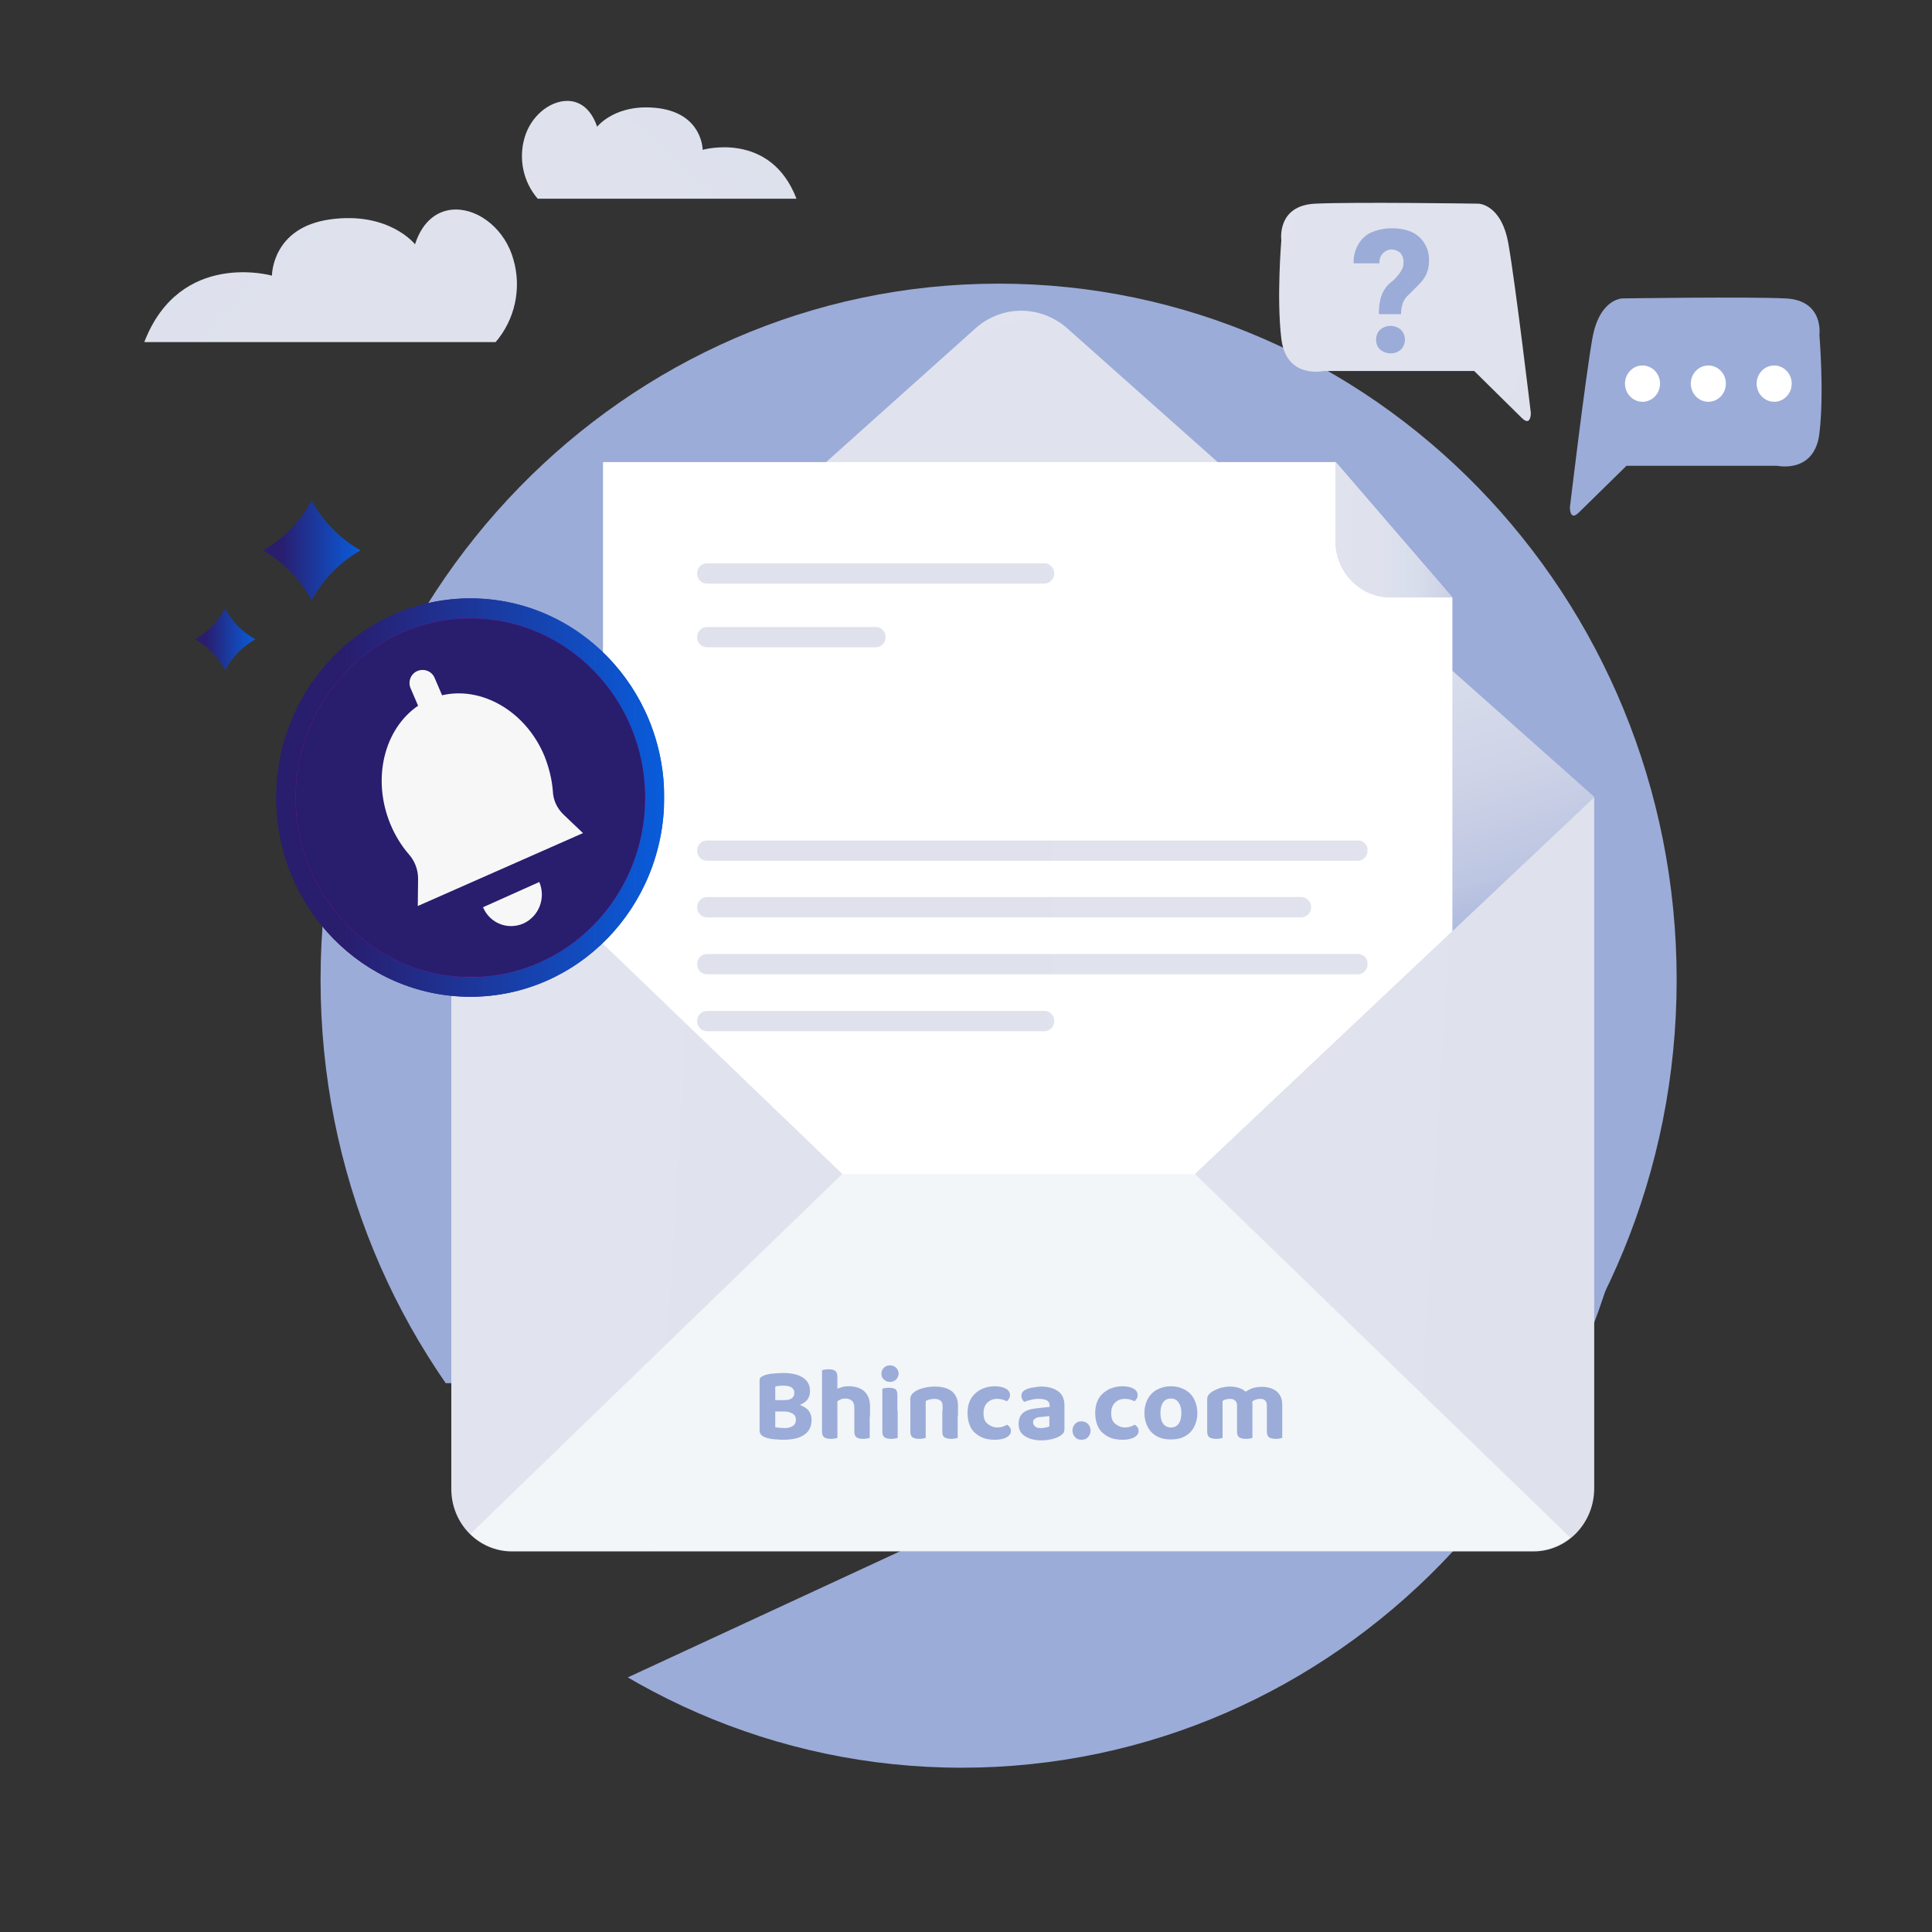 <?xml version="1.0" encoding="utf-8"?>
<!-- Generator: Adobe Illustrator 28.0.0, SVG Export Plug-In . SVG Version: 6.00 Build 0)  -->
<svg version="1.1" id="Layer_1" xmlns="http://www.w3.org/2000/svg" xmlns:xlink="http://www.w3.org/1999/xlink" x="0px" y="0px"
	 viewBox="0 0 628 628" style="enable-background:new 0 0 628 628;" xml:space="preserve">
<rect x="0" y="0" width="628" height="628" fill="#333333" stroke="none"/>
<style type="text/css">
	.st0{clip-path:url(#SVGID_00000168823816387290467710000008551710812868106415_);}
	.st1{fill:#9CACD8;}
	.st2{clip-path:url(#SVGID_00000058581920606619637510000005429514744126086291_);}
	.st3{clip-path:url(#SVGID_00000122682975610731294210000017702254913560648577_);}
	.st4{fill:url(#SVGID_00000026844806077760019330000007997761324577568658_);}
	.st5{clip-path:url(#SVGID_00000032629016962104720840000015692561907639120830_);}
	.st6{fill:url(#SVGID_00000178165724448506044600000012594621054788910763_);}
	.st7{fill:#F2F6F9;}
	.st8{clip-path:url(#SVGID_00000021105288733635503310000003269693034016754572_);}
	.st9{fill:#FFFFFF;}
	.st10{fill:url(#SVGID_00000127752459155400434310000015315190497913901727_);}
	.st11{clip-path:url(#SVGID_00000183962996649877910060000017376856763093905085_);}
	.st12{fill:url(#SVGID_00000063607342373027716350000001422446629637493435_);}
	.st13{clip-path:url(#SVGID_00000027606708131866954790000009310190187171208383_);}
	.st14{fill:url(#SVGID_00000161592522999380232380000010602764238748816004_);}
	.st15{clip-path:url(#SVGID_00000138549748031114974000000016438795874269781632_);}
	.st16{fill:url(#SVGID_00000088818552226146810800000018412778571110206112_);}
	.st17{clip-path:url(#SVGID_00000019670129216260746370000004788456912435092634_);}
	.st18{fill:url(#SVGID_00000034806397269503677970000007457911796139130258_);}
	.st19{clip-path:url(#SVGID_00000178170391177202420200000013489539778061676721_);}
	.st20{fill:url(#SVGID_00000065767194112110350890000015140414394449820568_);}
	.st21{clip-path:url(#SVGID_00000069365532455138365840000007850435838179155132_);}
	.st22{fill:url(#SVGID_00000151501777077231860660000007305962527080513156_);}
	.st23{clip-path:url(#SVGID_00000055671036072407501910000000352548558954456752_);}
	.st24{fill:url(#SVGID_00000032628186188031973740000000068793262834318483_);}
	.st25{clip-path:url(#SVGID_00000014629908431460381240000001034143826702445489_);}
	.st26{fill:url(#SVGID_00000110472828550713701530000008942349349108013485_);}
	.st27{clip-path:url(#SVGID_00000177476831432405283360000005650813569126205338_);}
	.st28{fill:url(#SVGID_00000177460519739041179940000008725896737088433798_);}
	.st29{clip-path:url(#SVGID_00000098916514464611438510000006408874440060986299_);}
	.st30{fill:url(#SVGID_00000073723567809816027240000008684060861527755695_);}
	.st31{fill:url(#SVGID_00000134965415555909664180000016914445015807387805_);}
	.st32{clip-path:url(#SVGID_00000081650080437312113680000008836609291849416354_);}
	.st33{fill:url(#SVGID_00000073718268787601198100000002874030870888879262_);}
	.st34{fill:#F7F7F7;}
	.st35{fill:url(#SVGID_00000044170193326637913170000009865819487996819383_);}
	.st36{fill:url(#SVGID_00000140009245733012765370000002029606402869469108_);}
	.st37{fill:url(#SVGID_00000134231123131466284820000002878406244972181949_);}
</style>
<g>
	<g>
		<defs>
			<polygon id="SVGID_1_" points="51.5,615.9 86.6,696 263,696 739,475.6 674,327.6 			"/>
		</defs>
		<clipPath id="SVGID_00000168798015835521670710000013111486728934129811_">
			<use xlink:href="#SVGID_1_"  style="overflow:visible;"/>
		</clipPath>
		<g style="clip-path:url(#SVGID_00000168798015835521670710000013111486728934129811_);">
			<path class="st1" d="M312.6,121.8c121.7,0,220.4,101.3,220.4,226.4s-98.7,226.4-220.4,226.4S92.2,473.1,92.2,348.1
				S190.9,121.8,312.6,121.8"/>
		</g>
	</g>
</g>
<g>
	<g>
		<defs>
			<rect id="SVGID_00000121276703086158178000000013639971044744392358_" x="-20.6" y="33.2" width="682.9" height="416.4"/>
		</defs>
		<clipPath id="SVGID_00000120535832141725534650000001294853345291479703_">
			<use xlink:href="#SVGID_00000121276703086158178000000013639971044744392358_"  style="overflow:visible;"/>
		</clipPath>
		<g style="clip-path:url(#SVGID_00000120535832141725534650000001294853345291479703_);">
			<path class="st1" d="M324.6,92.2C446.4,92.2,545,193.5,545,318.5s-98.7,226.4-220.4,226.4S104.2,443.6,104.2,318.5
				S202.9,92.2,324.6,92.2"/>
		</g>
	</g>
</g>
<g>
	<g>
		<defs>
			<path id="SVGID_00000147191774774362724330000013079355772921748897_" d="M146.7,259.3V484c0,11.2,8.8,20.3,19.7,20.3h332
				c10.9,0,19.7-9.1,19.8-20.3V259.3H146.7z"/>
		</defs>
		<clipPath id="SVGID_00000159459254375722213300000017677405320542893727_">
			<use xlink:href="#SVGID_00000147191774774362724330000013079355772921748897_"  style="overflow:visible;"/>
		</clipPath>
		<g style="clip-path:url(#SVGID_00000159459254375722213300000017677405320542893727_);">
			
				<linearGradient id="SVGID_00000046313705024928158360000001265018762106111160_" gradientUnits="userSpaceOnUse" x1="-1574.556" y1="628.395" x2="-1573.373" y2="628.395" gradientTransform="matrix(969.356 54.195 -54.195 969.356 1560444.25 -523436.969)">
				<stop  offset="0" style="stop-color:#E1E4EE"/>
				<stop  offset="1.000000e-02" style="stop-color:#E1E4EE"/>
				<stop  offset="0.44" style="stop-color:#DFE2ED"/>
				<stop  offset="0.6" style="stop-color:#D7DDEB"/>
				<stop  offset="0.71" style="stop-color:#CED3E7"/>
				<stop  offset="0.81" style="stop-color:#BDC6E2"/>
				<stop  offset="0.88" style="stop-color:#A6B4DB"/>
				<stop  offset="0.91" style="stop-color:#9CACD8"/>
				<stop  offset="1" style="stop-color:#9CACD8"/>
			</linearGradient>
			<polygon style="fill:url(#SVGID_00000046313705024928158360000001265018762106111160_);" points="133.4,503.4 147.8,237.9 
				531.5,259.9 517,525.4 			"/>
		</g>
	</g>
</g>
<g>
	<g>
		<defs>
			<path id="SVGID_00000163046991418995133620000000598805243966722446_" d="M317,106.8L146.7,259.3l127.1,122.4h114.6l129.9-122.6
				L347.1,106.9c-4.2-3.8-9.6-5.9-15.2-5.9C326.4,101,321.1,103.1,317,106.8"/>
		</defs>
		<clipPath id="SVGID_00000178894786414115596950000009006851811524097193_">
			<use xlink:href="#SVGID_00000163046991418995133620000000598805243966722446_"  style="overflow:visible;"/>
		</clipPath>
		<g style="clip-path:url(#SVGID_00000178894786414115596950000009006851811524097193_);">
			
				<linearGradient id="SVGID_00000043418137261560668140000001336151978332202646_" gradientUnits="userSpaceOnUse" x1="-1572.841" y1="623.221" x2="-1571.619" y2="623.221" gradientTransform="matrix(76.428 245.079 -245.079 76.428 273229.562 337921.125)">
				<stop  offset="0" style="stop-color:#E1E4EE"/>
				<stop  offset="1.000000e-02" style="stop-color:#E1E4EE"/>
				<stop  offset="0.44" style="stop-color:#DFE2ED"/>
				<stop  offset="0.6" style="stop-color:#D7DDEB"/>
				<stop  offset="0.71" style="stop-color:#CED3E7"/>
				<stop  offset="0.81" style="stop-color:#BDC6E2"/>
				<stop  offset="0.88" style="stop-color:#A6B4DB"/>
				<stop  offset="0.91" style="stop-color:#9CACD8"/>
				<stop  offset="1" style="stop-color:#9CACD8"/>
			</linearGradient>
			<polygon style="fill:url(#SVGID_00000043418137261560668140000001336151978332202646_);" points="69.1,125.9 485.3,-7.4 
				595.8,356.7 179.6,490 			"/>
		</g>
	</g>
</g>
<path class="st7" d="M273.8,381.6l-120.9,117c3.7,3.5,8.5,5.5,13.5,5.5h332c4.4,0,8.6-1.5,12-4.3l-122-118.2L273.8,381.6
	L273.8,381.6z"/>
<g>
	<g>
		<defs>
			<path id="SVGID_00000035531832360298152190000005822718741010384513_" d="M168.1,55.3l-21.4,204l127.1,122.4h114.6l129.9-122.6
				V54.5c-4.1-3.6-80.6-5.4-161.1-5.4C267.3,49.1,172.7,51.2,168.1,55.3"/>
		</defs>
		<clipPath id="SVGID_00000013905055993952366940000017339526934201427078_">
			<use xlink:href="#SVGID_00000035531832360298152190000005822718741010384513_"  style="overflow:visible;"/>
		</clipPath>
		<g style="clip-path:url(#SVGID_00000013905055993952366940000017339526934201427078_);">
			<polygon class="st9" points="434.1,150.2 196,150.2 196,420.4 472.1,420.4 472.1,194.3 			"/>
		</g>
	</g>
</g>
<linearGradient id="SVGID_00000132786355343726509090000012895589425251252609_" gradientUnits="userSpaceOnUse" x1="481.223" y1="609.458" x2="406.468" y2="643.196" gradientTransform="matrix(1 0 0 1 0 -450)">
	<stop  offset="0" style="stop-color:#E1E4EE"/>
	<stop  offset="1.000000e-02" style="stop-color:#E1E4EE"/>
	<stop  offset="0.44" style="stop-color:#DFE2ED"/>
	<stop  offset="0.6" style="stop-color:#D7DDEB"/>
	<stop  offset="0.71" style="stop-color:#CED3E7"/>
	<stop  offset="0.81" style="stop-color:#BDC6E2"/>
	<stop  offset="0.88" style="stop-color:#A6B4DB"/>
	<stop  offset="0.91" style="stop-color:#9CACD8"/>
	<stop  offset="1" style="stop-color:#9CACD8"/>
</linearGradient>
<path style="fill:url(#SVGID_00000132786355343726509090000012895589425251252609_);" d="M434.1,175.9c0,10.1,8,18.3,17.9,18.3h20.1
	l-38-44.1V175.9z"/>
<g>
	<g>
		<defs>
			<path id="SVGID_00000183238734817155873900000005932206415339870868_" d="M434.1,175.9c0,10.1,8,18.3,17.9,18.3h20.1l-38-44.1
				V175.9z"/>
		</defs>
		<clipPath id="SVGID_00000150076190180567897560000008551328438714122888_">
			<use xlink:href="#SVGID_00000183238734817155873900000005932206415339870868_"  style="overflow:visible;"/>
		</clipPath>
		<g style="clip-path:url(#SVGID_00000150076190180567897560000008551328438714122888_);">
			
				<linearGradient id="SVGID_00000150092489322046164880000012134889856712424841_" gradientUnits="userSpaceOnUse" x1="413.131" y1="622.196" x2="493.031" y2="622.196" gradientTransform="matrix(1 0 0 1 -3.126197e-02 -449.996)">
				<stop  offset="0" style="stop-color:#E1E4EE"/>
				<stop  offset="1.000000e-02" style="stop-color:#E1E4EE"/>
				<stop  offset="0.44" style="stop-color:#DFE2ED"/>
				<stop  offset="0.6" style="stop-color:#D7DDEB"/>
				<stop  offset="0.71" style="stop-color:#CED3E7"/>
				<stop  offset="0.81" style="stop-color:#BDC6E2"/>
				<stop  offset="0.88" style="stop-color:#A6B4DB"/>
				<stop  offset="0.91" style="stop-color:#9CACD8"/>
				<stop  offset="1" style="stop-color:#9CACD8"/>
			</linearGradient>
			<polygon style="fill:url(#SVGID_00000150092489322046164880000012134889856712424841_);" points="413.1,176.8 449.1,131.1 
				493,167.5 457.1,213.3 			"/>
		</g>
	</g>
</g>
<g>
	<g>
		<defs>
			<path id="SVGID_00000154427347565180124430000004243569966543462531_" d="M229.8,183.1c-1.8,0-3.2,1.5-3.2,3.3s1.4,3.3,3.2,3.3
				l0,0h109.7c1.7,0,3.2-1.5,3.2-3.3s-1.4-3.3-3.2-3.3l0,0H229.8z"/>
		</defs>
		<clipPath id="SVGID_00000094595311900566719550000006095809129711123854_">
			<use xlink:href="#SVGID_00000154427347565180124430000004243569966543462531_"  style="overflow:visible;"/>
		</clipPath>
		<g style="clip-path:url(#SVGID_00000094595311900566719550000006095809129711123854_);">
			
				<linearGradient id="SVGID_00000060753134116839934190000002208701903046072724_" gradientUnits="userSpaceOnUse" x1="-1577.315" y1="627.622" x2="-1576.133" y2="627.622" gradientTransform="matrix(-1129.33 0 0 -1129.33 -1780511.375 708978.875)">
				<stop  offset="0" style="stop-color:#E1E4EE"/>
				<stop  offset="1.000000e-02" style="stop-color:#E1E4EE"/>
				<stop  offset="0.44" style="stop-color:#DFE2ED"/>
				<stop  offset="0.6" style="stop-color:#D7DDEB"/>
				<stop  offset="0.71" style="stop-color:#CED3E7"/>
				<stop  offset="0.81" style="stop-color:#BDC6E2"/>
				<stop  offset="0.88" style="stop-color:#A6B4DB"/>
				<stop  offset="0.91" style="stop-color:#9CACD8"/>
				<stop  offset="1" style="stop-color:#9CACD8"/>
			</linearGradient>
			
				<rect x="226.6" y="183.1" style="fill:url(#SVGID_00000060753134116839934190000002208701903046072724_);" width="116.1" height="6.6"/>
		</g>
	</g>
</g>
<g>
	<g>
		<defs>
			<path id="SVGID_00000139274512911471463980000003471976756709108900_" d="M229.8,273.2c-1.8,0-3.2,1.5-3.2,3.3s1.4,3.3,3.2,3.3
				l0,0h211.6c1.7,0,3.1-1.5,3.2-3.3c0-1.8-1.4-3.3-3.1-3.3l0,0H229.8z"/>
		</defs>
		<clipPath id="SVGID_00000169537006676098006260000010793466157478121099_">
			<use xlink:href="#SVGID_00000139274512911471463980000003471976756709108900_"  style="overflow:visible;"/>
		</clipPath>
		<g style="clip-path:url(#SVGID_00000169537006676098006260000010793466157478121099_);">
			
				<linearGradient id="SVGID_00000178905055558177380080000000387151476082900915_" gradientUnits="userSpaceOnUse" x1="-1577.315" y1="627.608" x2="-1576.133" y2="627.608" gradientTransform="matrix(-1129.33 0 0 -1129.33 -1780511.375 709053.125)">
				<stop  offset="0" style="stop-color:#E1E4EE"/>
				<stop  offset="1.000000e-02" style="stop-color:#E1E4EE"/>
				<stop  offset="0.44" style="stop-color:#DFE2ED"/>
				<stop  offset="0.6" style="stop-color:#D7DDEB"/>
				<stop  offset="0.71" style="stop-color:#CED3E7"/>
				<stop  offset="0.81" style="stop-color:#BDC6E2"/>
				<stop  offset="0.88" style="stop-color:#A6B4DB"/>
				<stop  offset="0.91" style="stop-color:#9CACD8"/>
				<stop  offset="1" style="stop-color:#9CACD8"/>
			</linearGradient>
			
				<rect x="226.6" y="273.2" style="fill:url(#SVGID_00000178905055558177380080000000387151476082900915_);" width="217.9" height="6.6"/>
		</g>
	</g>
</g>
<g>
	<g>
		<defs>
			<path id="SVGID_00000114790141255427150930000000588959875128574359_" d="M229.8,291.6c-1.8,0-3.2,1.5-3.2,3.3s1.4,3.3,3.2,3.3
				l0,0H423c1.8,0,3.2-1.5,3.2-3.3s-1.4-3.3-3.2-3.3H229.8z"/>
		</defs>
		<clipPath id="SVGID_00000161598987188206632290000014005972062717679285_">
			<use xlink:href="#SVGID_00000114790141255427150930000000588959875128574359_"  style="overflow:visible;"/>
		</clipPath>
		<g style="clip-path:url(#SVGID_00000161598987188206632290000014005972062717679285_);">
			
				<linearGradient id="SVGID_00000097489030533156126040000003949833374795026306_" gradientUnits="userSpaceOnUse" x1="-1577.315" y1="627.605" x2="-1576.133" y2="627.605" gradientTransform="matrix(-1129.33 0 0 -1129.33 -1780511.375 709068.312)">
				<stop  offset="0" style="stop-color:#E1E4EE"/>
				<stop  offset="1.000000e-02" style="stop-color:#E1E4EE"/>
				<stop  offset="0.44" style="stop-color:#DFE2ED"/>
				<stop  offset="0.6" style="stop-color:#D7DDEB"/>
				<stop  offset="0.71" style="stop-color:#CED3E7"/>
				<stop  offset="0.81" style="stop-color:#BDC6E2"/>
				<stop  offset="0.88" style="stop-color:#A6B4DB"/>
				<stop  offset="0.91" style="stop-color:#9CACD8"/>
				<stop  offset="1" style="stop-color:#9CACD8"/>
			</linearGradient>
			
				<rect x="226.6" y="291.6" style="fill:url(#SVGID_00000097489030533156126040000003949833374795026306_);" width="199.6" height="6.6"/>
		</g>
	</g>
</g>
<g>
	<g>
		<defs>
			<path id="SVGID_00000013910728821755786260000017565898566273347202_" d="M229.8,310.1c-1.8,0-3.2,1.5-3.2,3.3s1.4,3.3,3.2,3.3
				h211.6c1.7,0,3.1-1.5,3.2-3.3c0-1.8-1.4-3.3-3.1-3.3l0,0H229.8z"/>
		</defs>
		<clipPath id="SVGID_00000151540795852154756890000016789955754011735950_">
			<use xlink:href="#SVGID_00000013910728821755786260000017565898566273347202_"  style="overflow:visible;"/>
		</clipPath>
		<g style="clip-path:url(#SVGID_00000151540795852154756890000016789955754011735950_);">
			
				<linearGradient id="SVGID_00000006686441548820478890000013360957445456613022_" gradientUnits="userSpaceOnUse" x1="-1577.315" y1="627.602" x2="-1576.133" y2="627.602" gradientTransform="matrix(-1129.33 0 0 -1129.33 -1780511.375 709083.5)">
				<stop  offset="0" style="stop-color:#E1E4EE"/>
				<stop  offset="1.000000e-02" style="stop-color:#E1E4EE"/>
				<stop  offset="0.44" style="stop-color:#DFE2ED"/>
				<stop  offset="0.6" style="stop-color:#D7DDEB"/>
				<stop  offset="0.71" style="stop-color:#CED3E7"/>
				<stop  offset="0.81" style="stop-color:#BDC6E2"/>
				<stop  offset="0.88" style="stop-color:#A6B4DB"/>
				<stop  offset="0.91" style="stop-color:#9CACD8"/>
				<stop  offset="1" style="stop-color:#9CACD8"/>
			</linearGradient>
			
				<rect x="226.6" y="310.1" style="fill:url(#SVGID_00000006686441548820478890000013360957445456613022_);" width="217.9" height="6.6"/>
		</g>
	</g>
</g>
<g>
	<g>
		<defs>
			<path id="SVGID_00000099662974000922514950000010582155406847890095_" d="M229.8,328.6c-1.8,0-3.2,1.5-3.2,3.3s1.4,3.3,3.2,3.3
				h109.7c1.7,0,3.2-1.5,3.2-3.3s-1.4-3.3-3.2-3.3l0,0H229.8z"/>
		</defs>
		<clipPath id="SVGID_00000143592620558445700860000013596491715517692849_">
			<use xlink:href="#SVGID_00000099662974000922514950000010582155406847890095_"  style="overflow:visible;"/>
		</clipPath>
		<g style="clip-path:url(#SVGID_00000143592620558445700860000013596491715517692849_);">
			
				<linearGradient id="SVGID_00000177456887653024908020000007068627602427179174_" gradientUnits="userSpaceOnUse" x1="-1577.315" y1="627.599" x2="-1576.133" y2="627.599" gradientTransform="matrix(-1129.33 0 0 -1129.33 -1780511.375 709098.688)">
				<stop  offset="0" style="stop-color:#E1E4EE"/>
				<stop  offset="1.000000e-02" style="stop-color:#E1E4EE"/>
				<stop  offset="0.44" style="stop-color:#DFE2ED"/>
				<stop  offset="0.6" style="stop-color:#D7DDEB"/>
				<stop  offset="0.71" style="stop-color:#CED3E7"/>
				<stop  offset="0.81" style="stop-color:#BDC6E2"/>
				<stop  offset="0.88" style="stop-color:#A6B4DB"/>
				<stop  offset="0.91" style="stop-color:#9CACD8"/>
				<stop  offset="1" style="stop-color:#9CACD8"/>
			</linearGradient>
			
				<rect x="226.6" y="328.6" style="fill:url(#SVGID_00000177456887653024908020000007068627602427179174_);" width="116.1" height="6.6"/>
		</g>
	</g>
</g>
<g>
	<g>
		<defs>
			<path id="SVGID_00000033363824307149451860000005912594334631167924_" d="M229.8,203.8c-1.8,0-3.2,1.5-3.2,3.3s1.4,3.3,3.2,3.3
				h54.9c1.7,0,3.2-1.5,3.2-3.3s-1.4-3.3-3.2-3.3l0,0H229.8z"/>
		</defs>
		<clipPath id="SVGID_00000107586356874551879430000001136629921628328636_">
			<use xlink:href="#SVGID_00000033363824307149451860000005912594334631167924_"  style="overflow:visible;"/>
		</clipPath>
		<g style="clip-path:url(#SVGID_00000107586356874551879430000001136629921628328636_);">
			
				<linearGradient id="SVGID_00000151522327308142957930000006868549965773951389_" gradientUnits="userSpaceOnUse" x1="-1577.315" y1="627.619" x2="-1576.133" y2="627.619" gradientTransform="matrix(-1129.33 0 0 -1129.33 -1780511.375 708996)">
				<stop  offset="0" style="stop-color:#E1E4EE"/>
				<stop  offset="1.000000e-02" style="stop-color:#E1E4EE"/>
				<stop  offset="0.44" style="stop-color:#DFE2ED"/>
				<stop  offset="0.6" style="stop-color:#D7DDEB"/>
				<stop  offset="0.71" style="stop-color:#CED3E7"/>
				<stop  offset="0.81" style="stop-color:#BDC6E2"/>
				<stop  offset="0.88" style="stop-color:#A6B4DB"/>
				<stop  offset="0.91" style="stop-color:#9CACD8"/>
				<stop  offset="1" style="stop-color:#9CACD8"/>
			</linearGradient>
			
				<rect x="226.6" y="203.8" style="fill:url(#SVGID_00000151522327308142957930000006868549965773951389_);" width="61.2" height="6.6"/>
		</g>
	</g>
</g>
<g>
	<g>
		<defs>
			<path id="SVGID_00000024686293358446342890000001709113051072455839_" d="M134.9,79.4c0,0-8.4-10.7-27.5-8.1s-19,18.3-19,18.3
				s-29.9-8.5-41.5,21.6h114.2c6.3-7.3,8.5-17.5,5.8-26.8c-2.6-9.6-10.9-16.3-18.7-16.3C142.7,68.1,137.5,71.4,134.9,79.4"/>
		</defs>
		<clipPath id="SVGID_00000025417359663244334510000003237267285583009670_">
			<use xlink:href="#SVGID_00000024686293358446342890000001709113051072455839_"  style="overflow:visible;"/>
		</clipPath>
		<g style="clip-path:url(#SVGID_00000025417359663244334510000003237267285583009670_);">
			
				<linearGradient id="SVGID_00000154398966856296125250000011953129103176557726_" gradientUnits="userSpaceOnUse" x1="-1577.904" y1="628.992" x2="-1576.69" y2="628.992" gradientTransform="matrix(-495.036 -498.33 498.33 -495.036 -1094186.375 -474582.094)">
				<stop  offset="0" style="stop-color:#E1E4EE"/>
				<stop  offset="1.000000e-02" style="stop-color:#E1E4EE"/>
				<stop  offset="0.44" style="stop-color:#DFE2ED"/>
				<stop  offset="0.6" style="stop-color:#D7DDEB"/>
				<stop  offset="0.71" style="stop-color:#CED3E7"/>
				<stop  offset="0.81" style="stop-color:#BDC6E2"/>
				<stop  offset="0.88" style="stop-color:#A6B4DB"/>
				<stop  offset="0.91" style="stop-color:#9CACD8"/>
				<stop  offset="1" style="stop-color:#9CACD8"/>
			</linearGradient>
			<polygon style="fill:url(#SVGID_00000154398966856296125250000011953129103176557726_);" points="25.8,89.5 109.5,4.2 
				192.3,89.8 108.6,175.1 			"/>
		</g>
	</g>
</g>
<g>
	<g>
		<defs>
			<path id="SVGID_00000055692906544893423250000015528957527770521777_" d="M170.5,44.8c-2,6.9-0.4,14.4,4.3,19.8h84.1
				c-8.5-22.2-30.5-15.9-30.5-15.9s0-11.5-14.1-13.5c-14.1-1.9-20.2,6-20.2,6c-2-5.9-5.7-8.4-9.7-8.4
				C178.6,32.8,172.5,37.8,170.5,44.8"/>
		</defs>
		<clipPath id="SVGID_00000089574215151750187240000001876836168885212081_">
			<use xlink:href="#SVGID_00000055692906544893423250000015528957527770521777_"  style="overflow:visible;"/>
		</clipPath>
		<g style="clip-path:url(#SVGID_00000089574215151750187240000001876836168885212081_);">
			
				<linearGradient id="SVGID_00000065070292584620446040000016965872076138776494_" gradientUnits="userSpaceOnUse" x1="-1574.742" y1="625.533" x2="-1573.527" y2="625.533" gradientTransform="matrix(364.437 -366.863 -366.863 -364.437 803395.062 -349498.375)">
				<stop  offset="0" style="stop-color:#E1E4EE"/>
				<stop  offset="1.000000e-02" style="stop-color:#E1E4EE"/>
				<stop  offset="0.44" style="stop-color:#DFE2ED"/>
				<stop  offset="0.6" style="stop-color:#D7DDEB"/>
				<stop  offset="0.71" style="stop-color:#CED3E7"/>
				<stop  offset="0.81" style="stop-color:#BDC6E2"/>
				<stop  offset="0.88" style="stop-color:#A6B4DB"/>
				<stop  offset="0.91" style="stop-color:#9CACD8"/>
				<stop  offset="1" style="stop-color:#9CACD8"/>
			</linearGradient>
			<polygon style="fill:url(#SVGID_00000065070292584620446040000016965872076138776494_);" points="151.7,48.8 212.7,-14.3 
				274.3,48.6 213.3,111.7 			"/>
		</g>
	</g>
</g>
<g>
	<g>
		<defs>
			<path id="SVGID_00000127032588021902919370000002355278445660830850_" d="M89.8,259.3c0,35.7,28.3,64.7,63.1,64.7s63-29,63-64.8
				c0-35.7-28.2-64.7-63-64.7C118.1,194.5,89.8,223.5,89.8,259.3C89.8,259.2,89.8,259.3,89.8,259.3"/>
		</defs>
		
			<linearGradient id="SVGID_00000106867618195885342040000003143022976685006976_" gradientUnits="userSpaceOnUse" x1="89.8" y1="259.25" x2="215.9" y2="259.25">
			<stop  offset="0.18" style="stop-color:#291D6E"/>
			<stop  offset="1" style="stop-color:#095CDB"/>
		</linearGradient>
		
			<use xlink:href="#SVGID_00000127032588021902919370000002355278445660830850_"  style="overflow:visible;fill:url(#SVGID_00000106867618195885342040000003143022976685006976_);"/>
		<clipPath id="SVGID_00000143598442658646255750000007101289510743198099_">
			<use xlink:href="#SVGID_00000127032588021902919370000002355278445660830850_"  style="overflow:visible;"/>
		</clipPath>
		<g style="clip-path:url(#SVGID_00000143598442658646255750000007101289510743198099_);">
			
				<linearGradient id="SVGID_00000134252254372745281550000009437926563563628185_" gradientUnits="userSpaceOnUse" x1="-1563.04" y1="632.136" x2="-1561.858" y2="632.136" gradientTransform="matrix(106.6 0 0 106.6 166710.188 -67126.5)">
				<stop  offset="0.18" style="stop-color:#291D6E"/>
				<stop  offset="1" style="stop-color:#095CDB"/>
			</linearGradient>
			
				<rect x="89.8" y="194.5" style="fill:url(#SVGID_00000134252254372745281550000009437926563563628185_);" width="126" height="129.5"/>
		</g>
	</g>
</g>
<linearGradient id="SVGID_00000025419408964693083230000009102956804928678332_" gradientUnits="userSpaceOnUse" x1="96.1" y1="709.3" x2="209.7" y2="709.3" gradientTransform="matrix(1 0 0 1 0 -450)">
	<stop  offset="0" style="stop-color:#EA04A1;stop-opacity:0.8"/>
	<stop  offset="1" style="stop-color:#A814A8"/>
</linearGradient>
<path style="fill:url(#SVGID_00000025419408964693083230000009102956804928678332_);" d="M96.1,259.3c0,32.2,25.4,58.3,56.8,58.3
	s56.8-26.1,56.8-58.3S184.2,201,152.9,201S96.1,227.1,96.1,259.3"/>
<g>
	<g>
		<defs>
			<path id="SVGID_00000181773263042254685940000005291168783914857393_" d="M96.1,259.3c0,32.2,25.4,58.3,56.8,58.3
				s56.8-26.1,56.8-58.3S184.2,201,152.9,201S96.1,227.1,96.1,259.3"/>
		</defs>
		<clipPath id="SVGID_00000049917349220427775390000016535360459002908317_">
			<use xlink:href="#SVGID_00000181773263042254685940000005291168783914857393_"  style="overflow:visible;"/>
		</clipPath>
		<g style="clip-path:url(#SVGID_00000049917349220427775390000016535360459002908317_);">
			
				<linearGradient id="SVGID_00000009559300634345379610000012121560020673834686_" gradientUnits="userSpaceOnUse" x1="-1558.263" y1="636.324" x2="-1476.773" y2="717.815" gradientTransform="matrix(106.6 0 0 106.6 166710.188 -67126.5)">
				<stop  offset="0.18" style="stop-color:#291D6E"/>
				<stop  offset="1" style="stop-color:#095CDB"/>
			</linearGradient>
			
				<rect x="96.1" y="200.9" style="fill:url(#SVGID_00000009559300634345379610000012121560020673834686_);" width="113.6" height="116.6"/>
		</g>
	</g>
</g>
<path class="st34" d="M175.3,286.7c2.2,5.2-0.1,11.2-5.2,13.5c-5.1,2.2-10.9-0.1-13.1-5.3l0,0L175.3,286.7z"/>
<path class="st34" d="M135.8,294.5l53.7-23.7l-6.3-6c-2.1-2-3.4-4.7-3.5-7.7c-0.3-3.9-1.3-7.7-2.7-11.3
	c-6.1-14.7-20.5-22.8-33.3-19.8l-2.4-5.6c-0.9-2.2-3.4-3.2-5.6-2.3s-3.2,3.5-2.2,5.7l2.4,5.6c-11,7.5-15.1,23.7-9,38.5
	c1.5,3.6,3.5,6.9,6,9.8c1.9,2.1,3,5,3,7.9L135.8,294.5L135.8,294.5z"/>
<path class="st1" d="M513.2,166.6l15.5-15.2h49c0,0,12.1,2.7,13.7-10.5s0-32,0-32s1.6-11.3-11-11.9s-53,0-53,0s-7.5,0-9.8,13
	s-7.3,54.9-7.3,54.9S510.2,169.6,513.2,166.6"/>
<ellipse class="st9" cx="533.9" cy="124.7" rx="5.7" ry="5.9"/>
<ellipse class="st9" cx="555.3" cy="124.7" rx="5.7" ry="5.9"/>
<ellipse class="st9" cx="576.7" cy="124.7" rx="5.7" ry="5.9"/>
<linearGradient id="SVGID_00000036211519719627510990000013759451094053927826_" gradientUnits="userSpaceOnUse" x1="375.89" y1="503.381" x2="740.552" y2="692.862" gradientTransform="matrix(1 0 0 1 0 -450)">
	<stop  offset="0" style="stop-color:#E1E4EE"/>
	<stop  offset="1.000000e-02" style="stop-color:#E1E4EE"/>
	<stop  offset="0.44" style="stop-color:#DFE2ED"/>
	<stop  offset="0.6" style="stop-color:#D7DDEB"/>
	<stop  offset="0.71" style="stop-color:#CED3E7"/>
	<stop  offset="0.81" style="stop-color:#BDC6E2"/>
	<stop  offset="0.88" style="stop-color:#A6B4DB"/>
	<stop  offset="0.91" style="stop-color:#9CACD8"/>
	<stop  offset="1" style="stop-color:#9CACD8"/>
</linearGradient>
<path style="fill:url(#SVGID_00000036211519719627510990000013759451094053927826_);" d="M494.6,135.8l-15.4-15.2h-49
	c0,0-12.1,2.7-13.7-10.5s0-32,0-32s-1.6-11.3,11-11.9s53,0,53,0s7.5,0,9.8,13s7.3,55,7.3,55S497.7,138.9,494.6,135.8"/>
<path class="st1" d="M448.2,102.1c0-1.4,0.1-2.9,0.4-4.3c0.2-1.2,0.6-2.3,1.2-3.3c0.6-1.1,1.4-2,2.4-2.8c0.8-0.6,1.5-1.3,2.1-2.1
	c0.6-0.6,1-1.3,1.4-2s0.5-1.5,0.5-2.2c0.1-1.2-0.3-2.3-1-3.2c-0.8-0.7-1.8-1.1-2.8-1.1c-2.2,0-4,1.8-4,4c0,0.2,0,0.3,0,0.5H440
	c-0.1-2.3,0.5-4.5,1.7-6.5c1.1-1.7,2.6-3,4.4-3.7c2-0.8,4.1-1.2,6.3-1.2c3.8,0,6.8,0.9,8.9,2.8c2.2,2,3.4,5,3.2,8
	c0,1.5-0.3,2.9-0.9,4.2c-0.6,1.2-1.4,2.3-2.4,3.3s-2.1,2.1-3.2,3.2c-0.9,0.8-1.6,1.7-2,2.8c-0.4,1.2-0.6,2.4-0.6,3.6L448.2,102.1z
	 M447.3,110.4c0-1.2,0.4-2.4,1.3-3.2c1.9-1.7,4.8-1.7,6.8,0c1.7,1.8,1.7,4.6,0,6.4c-1.9,1.7-4.8,1.7-6.8,0
	C447.7,112.8,447.3,111.6,447.3,110.4L447.3,110.4z"/>
<linearGradient id="SVGID_00000023266729215462498330000009883279919503845517_" gradientUnits="userSpaceOnUse" x1="85.5" y1="628.9" x2="117.2" y2="628.9" gradientTransform="matrix(1 0 0 1 0 -450)">
	<stop  offset="0.18" style="stop-color:#291D6E"/>
	<stop  offset="1" style="stop-color:#095CDB"/>
</linearGradient>
<path style="fill:url(#SVGID_00000023266729215462498330000009883279919503845517_);" d="M101.3,162.6L101.3,162.6
	c3.7,6.9,9.2,12.5,15.9,16.3l0,0c-6.7,3.8-12.2,9.4-15.9,16.3l0,0c-3.7-6.9-9.2-12.5-15.8-16.3l0,0
	C92.2,175.1,97.7,169.5,101.3,162.6L101.3,162.6z"/>
<linearGradient id="SVGID_00000143609644010246821900000016114579385656305795_" gradientUnits="userSpaceOnUse" x1="63.421" y1="657.8" x2="82.931" y2="657.8" gradientTransform="matrix(1 0 0 1 0 -450)">
	<stop  offset="0.18" style="stop-color:#291D6E"/>
	<stop  offset="1" style="stop-color:#095CDB"/>
</linearGradient>
<path style="fill:url(#SVGID_00000143609644010246821900000016114579385656305795_);" d="M73.2,197.8L73.2,197.8
	c2.2,4.2,5.6,7.7,9.8,10l0,0c-4.1,2.3-7.5,5.8-9.8,10l0,0c-2.3-4.2-5.6-7.7-9.8-10l0,0C67.5,205.5,70.9,202,73.2,197.8z"/>
<g>
	<path class="st1" d="M255,458.8l0.4-2.8c1.9,0,3.4,0.2,4.7,0.7c1.2,0.5,2.2,1.1,2.8,1.9c0.6,0.8,0.9,1.8,0.9,2.9
		c0,2.2-0.8,3.8-2.4,4.9c-1.6,1.1-3.9,1.6-6.9,1.6c-0.5,0-1.2,0-1.8-0.1c-0.7,0-1.4-0.1-2.1-0.2c-0.7-0.1-1.4-0.3-1.9-0.5
		c-1.2-0.4-1.8-1.2-1.8-2.3v-16.2c0-0.4,0.1-0.8,0.4-1c0.2-0.2,0.6-0.4,1-0.6c0.8-0.3,1.7-0.5,2.8-0.6c1.1-0.1,2.2-0.2,3.4-0.2
		c2.8,0,5,0.5,6.5,1.5c1.5,1,2.3,2.4,2.3,4.4c0,1.1-0.3,2-0.9,2.8c-0.6,0.8-1.6,1.4-2.8,1.8s-2.7,0.6-4.4,0.6l-0.2-2.3
		c1.1,0,1.9-0.2,2.4-0.6c0.5-0.4,0.8-1,0.8-1.8c0-0.7-0.3-1.3-0.9-1.7c-0.6-0.4-1.5-0.6-2.7-0.6c-0.4,0-0.9,0-1.4,0.1
		c-0.5,0-0.9,0.1-1.2,0.2v13.2c0.4,0.1,0.9,0.2,1.4,0.2c0.6,0,1.1,0.1,1.6,0.1c1.1,0,2-0.2,2.7-0.7c0.7-0.4,1-1.1,1-2
		c0-0.9-0.3-1.5-0.9-1.9S256.2,458.8,255,458.8z M257.5,455.1v3.7H250v-3.7H257.5z"/>
	<path class="st1" d="M272.2,461.1h-5v-15.7c0.2-0.1,0.5-0.1,0.9-0.2s0.8-0.1,1.3-0.1c1,0,1.7,0.2,2.1,0.5c0.4,0.3,0.7,1,0.7,1.9
		V461.1z M267.2,458.5h5v8.9c-0.2,0.1-0.5,0.1-0.9,0.2c-0.4,0.1-0.8,0.1-1.3,0.1c-0.9,0-1.6-0.2-2.1-0.5c-0.4-0.3-0.7-0.9-0.7-1.8
		V458.5z M282.7,460.5h-5v-3c0-1-0.3-1.8-0.8-2.2c-0.5-0.4-1.2-0.7-2-0.7c-0.7,0-1.4,0.1-1.9,0.4c-0.6,0.3-1.1,0.6-1.5,0.9l-0.1-4.1
		c0.5-0.3,1.2-0.6,1.9-0.8c0.8-0.3,1.6-0.4,2.5-0.4c2.1,0,3.8,0.5,5.1,1.6c1.2,1.1,1.9,2.7,1.9,4.9V460.5z M277.7,458.5h5v8.9
		c-0.2,0.1-0.5,0.1-0.9,0.2c-0.4,0.1-0.8,0.1-1.3,0.1c-1,0-1.7-0.2-2.1-0.5c-0.4-0.3-0.7-0.9-0.7-1.8V458.5z"/>
	<path class="st1" d="M286.5,446.5c0-0.8,0.3-1.4,0.8-1.9c0.5-0.5,1.2-0.8,2-0.8c0.8,0,1.5,0.3,2,0.8c0.5,0.5,0.8,1.2,0.8,1.9
		c0,0.7-0.3,1.4-0.8,1.9c-0.5,0.5-1.2,0.8-2,0.8c-0.8,0-1.5-0.3-2-0.8C286.7,447.9,286.5,447.3,286.5,446.5z M291.8,461.1h-5v-9.7
		c0.2-0.1,0.5-0.1,0.9-0.2c0.4-0.1,0.9-0.1,1.3-0.1c1,0,1.7,0.2,2.1,0.5c0.4,0.3,0.6,1,0.6,1.9V461.1z M286.8,458.5h5v8.9
		c-0.2,0.1-0.5,0.1-0.9,0.2c-0.4,0.1-0.8,0.1-1.3,0.1c-1,0-1.7-0.2-2.1-0.5c-0.4-0.3-0.7-0.9-0.7-1.8V458.5z"/>
	<path class="st1" d="M311.4,456.9v3.2h-5v-3c0-0.8-0.2-1.5-0.7-1.8c-0.5-0.4-1.1-0.6-1.9-0.6c-0.6,0-1.1,0.1-1.6,0.2
		c-0.5,0.1-0.9,0.3-1.3,0.5v4.7h-5v-5.3c0-0.6,0.1-1,0.4-1.4c0.2-0.4,0.6-0.7,1-1c0.7-0.5,1.6-0.9,2.8-1.2c1.1-0.3,2.4-0.5,3.7-0.5
		c2.4,0,4.3,0.5,5.7,1.6C310.7,453.4,311.4,454.9,311.4,456.9z M295.9,458.5h5v8.9c-0.2,0.1-0.5,0.1-0.9,0.2
		c-0.4,0.1-0.8,0.1-1.3,0.1c-0.9,0-1.6-0.2-2.1-0.5c-0.4-0.3-0.7-0.9-0.7-1.8V458.5z M306.3,458.5h5v8.9c-0.2,0.1-0.5,0.1-0.9,0.2
		c-0.4,0.1-0.8,0.1-1.3,0.1c-0.9,0-1.6-0.2-2.1-0.5c-0.5-0.3-0.7-0.9-0.7-1.8V458.5z"/>
	<path class="st1" d="M324.1,454.7c-1.2,0-2.3,0.4-3.1,1.2c-0.9,0.8-1.3,2-1.3,3.5c0,1.5,0.4,2.7,1.3,3.4s1.9,1.2,3.1,1.2
		c0.7,0,1.4-0.1,1.9-0.3c0.6-0.2,1-0.4,1.4-0.6c0.4,0.3,0.7,0.6,0.9,0.9c0.2,0.3,0.3,0.7,0.3,1.2c0,0.8-0.5,1.5-1.4,2
		c-0.9,0.5-2.2,0.8-3.8,0.8c-1.8,0-3.4-0.3-4.7-1s-2.4-1.6-3.1-2.9c-0.7-1.3-1.1-2.9-1.1-4.7c0-2,0.4-3.6,1.2-4.9
		c0.8-1.3,1.9-2.2,3.2-2.9c1.3-0.6,2.8-1,4.4-1c1.6,0,2.8,0.3,3.7,0.8s1.3,1.3,1.3,2.1c0,0.4-0.1,0.8-0.3,1.1
		c-0.2,0.3-0.4,0.6-0.7,0.9c-0.4-0.2-0.9-0.4-1.5-0.6C325.4,454.8,324.8,454.7,324.1,454.7z"/>
	<path class="st1" d="M338.3,450.7c2.3,0,4.2,0.5,5.6,1.5c1.4,1,2.1,2.5,2.1,4.6v7.7c0,0.6-0.1,1-0.4,1.4c-0.3,0.3-0.7,0.6-1.1,0.9
		c-0.7,0.4-1.5,0.7-2.5,1c-1,0.2-2.2,0.4-3.4,0.4c-2.3,0-4.1-0.5-5.5-1.4s-2-2.2-2-4c0-1.5,0.5-2.7,1.4-3.5s2.4-1.3,4.2-1.5l4.5-0.5
		v-0.4c0-0.8-0.3-1.3-0.9-1.7c-0.6-0.3-1.5-0.5-2.6-0.5c-0.9,0-1.7,0.1-2.5,0.3c-0.8,0.2-1.6,0.4-2.2,0.7c-0.3-0.2-0.5-0.5-0.7-0.8
		c-0.2-0.4-0.3-0.8-0.3-1.2c0-0.9,0.5-1.6,1.6-2.1c0.7-0.3,1.4-0.5,2.3-0.6S337.5,450.7,338.3,450.7z M338.5,464.2
		c0.5,0,1-0.1,1.5-0.2s0.9-0.2,1.1-0.4v-3.3l-2.8,0.3c-0.8,0-1.4,0.2-1.8,0.5c-0.5,0.3-0.7,0.7-0.7,1.2c0,0.5,0.2,1,0.6,1.3
		C336.8,464.1,337.5,464.2,338.5,464.2z"/>
	<path class="st1" d="M348.6,465c0-0.8,0.3-1.5,0.8-2.1c0.5-0.6,1.2-0.9,2.1-0.9c0.9,0,1.6,0.3,2.2,0.9c0.5,0.6,0.8,1.3,0.8,2.1
		s-0.3,1.5-0.8,2.1c-0.5,0.6-1.2,0.9-2.2,0.9c-0.9,0-1.6-0.3-2.1-0.9C348.9,466.5,348.6,465.8,348.6,465z"/>
	<path class="st1" d="M365.6,454.7c-1.2,0-2.3,0.4-3.1,1.2c-0.9,0.8-1.3,2-1.3,3.5c0,1.5,0.4,2.7,1.3,3.4s1.9,1.2,3.1,1.2
		c0.7,0,1.4-0.1,1.9-0.3c0.6-0.2,1-0.4,1.4-0.6c0.4,0.3,0.7,0.6,0.9,0.9c0.2,0.3,0.3,0.7,0.3,1.2c0,0.8-0.5,1.5-1.4,2
		c-0.9,0.5-2.2,0.8-3.8,0.8c-1.8,0-3.4-0.3-4.7-1s-2.4-1.6-3.1-2.9c-0.7-1.3-1.1-2.9-1.1-4.7c0-2,0.4-3.6,1.2-4.9
		c0.8-1.3,1.9-2.2,3.2-2.9c1.3-0.6,2.8-1,4.4-1c1.6,0,2.8,0.3,3.7,0.8s1.3,1.3,1.3,2.1c0,0.4-0.1,0.8-0.3,1.1
		c-0.2,0.3-0.4,0.6-0.7,0.9c-0.4-0.2-0.9-0.4-1.5-0.6C366.9,454.8,366.3,454.7,365.6,454.7z"/>
	<path class="st1" d="M389.2,459.3c0,1.8-0.4,3.3-1.1,4.6s-1.7,2.3-3,3c-1.3,0.7-2.8,1-4.5,1s-3.2-0.3-4.5-1c-1.3-0.7-2.3-1.7-3-3
		c-0.7-1.3-1.1-2.8-1.1-4.6c0-1.8,0.4-3.3,1.1-4.6c0.7-1.3,1.7-2.3,3-3s2.8-1.1,4.5-1.1c1.7,0,3.2,0.4,4.5,1.1s2.3,1.7,3,3
		C388.8,456,389.2,457.6,389.2,459.3z M380.6,454.6c-1.1,0-1.9,0.4-2.5,1.2s-0.9,2-0.9,3.5c0,1.5,0.3,2.7,0.9,3.5
		c0.6,0.8,1.5,1.2,2.5,1.2c1.1,0,1.9-0.4,2.5-1.2s0.9-2,0.9-3.5c0-1.5-0.3-2.6-0.9-3.4C382.5,455,381.7,454.6,380.6,454.6z"/>
	<path class="st1" d="M407.1,456.2v3.9h-5v-3.2c0-0.8-0.2-1.3-0.7-1.7c-0.5-0.4-1-0.5-1.7-0.5c-0.5,0-0.9,0.1-1.3,0.2
		c-0.4,0.1-0.7,0.3-1,0.5v4.8h-5v-5.3c0-0.6,0.1-1,0.4-1.4c0.2-0.4,0.6-0.7,1-1c0.7-0.5,1.7-0.9,2.7-1.3c1.1-0.3,2.2-0.5,3.4-0.5
		c1.1,0,2.1,0.2,3,0.5s1.8,0.9,2.5,1.6c0.2,0.1,0.4,0.3,0.5,0.4c0.2,0.1,0.3,0.3,0.4,0.5c0.2,0.4,0.4,0.8,0.6,1.2
		C407,455.3,407.1,455.8,407.1,456.2z M392.4,458.5h5v8.9c-0.2,0.1-0.5,0.1-0.9,0.2c-0.4,0.1-0.8,0.1-1.3,0.1
		c-0.9,0-1.6-0.2-2.1-0.5c-0.4-0.3-0.7-0.9-0.7-1.8V458.5z M402.1,458.5h5v8.9c-0.2,0.1-0.5,0.1-0.9,0.2c-0.4,0.1-0.8,0.1-1.3,0.1
		c-1,0-1.7-0.2-2.1-0.5c-0.4-0.3-0.7-0.9-0.7-1.8V458.5z M416.8,456.7v3.4h-5v-3.2c0-0.8-0.2-1.3-0.6-1.7c-0.4-0.4-1-0.5-1.7-0.5
		c-0.5,0-1,0.1-1.5,0.3c-0.5,0.2-0.9,0.5-1.2,0.8l-2.6-2.9c0.7-0.6,1.6-1.1,2.5-1.5c0.9-0.4,2.1-0.6,3.5-0.6c1.2,0,2.3,0.2,3.3,0.6
		s1.8,1,2.4,1.9C416.5,454.1,416.8,455.3,416.8,456.7z M411.8,458.5h5v8.9c-0.2,0.1-0.5,0.1-0.9,0.2c-0.4,0.1-0.8,0.1-1.3,0.1
		c-1,0-1.7-0.2-2.1-0.5c-0.4-0.3-0.7-0.9-0.7-1.8V458.5z"/>
</g>
</svg>
